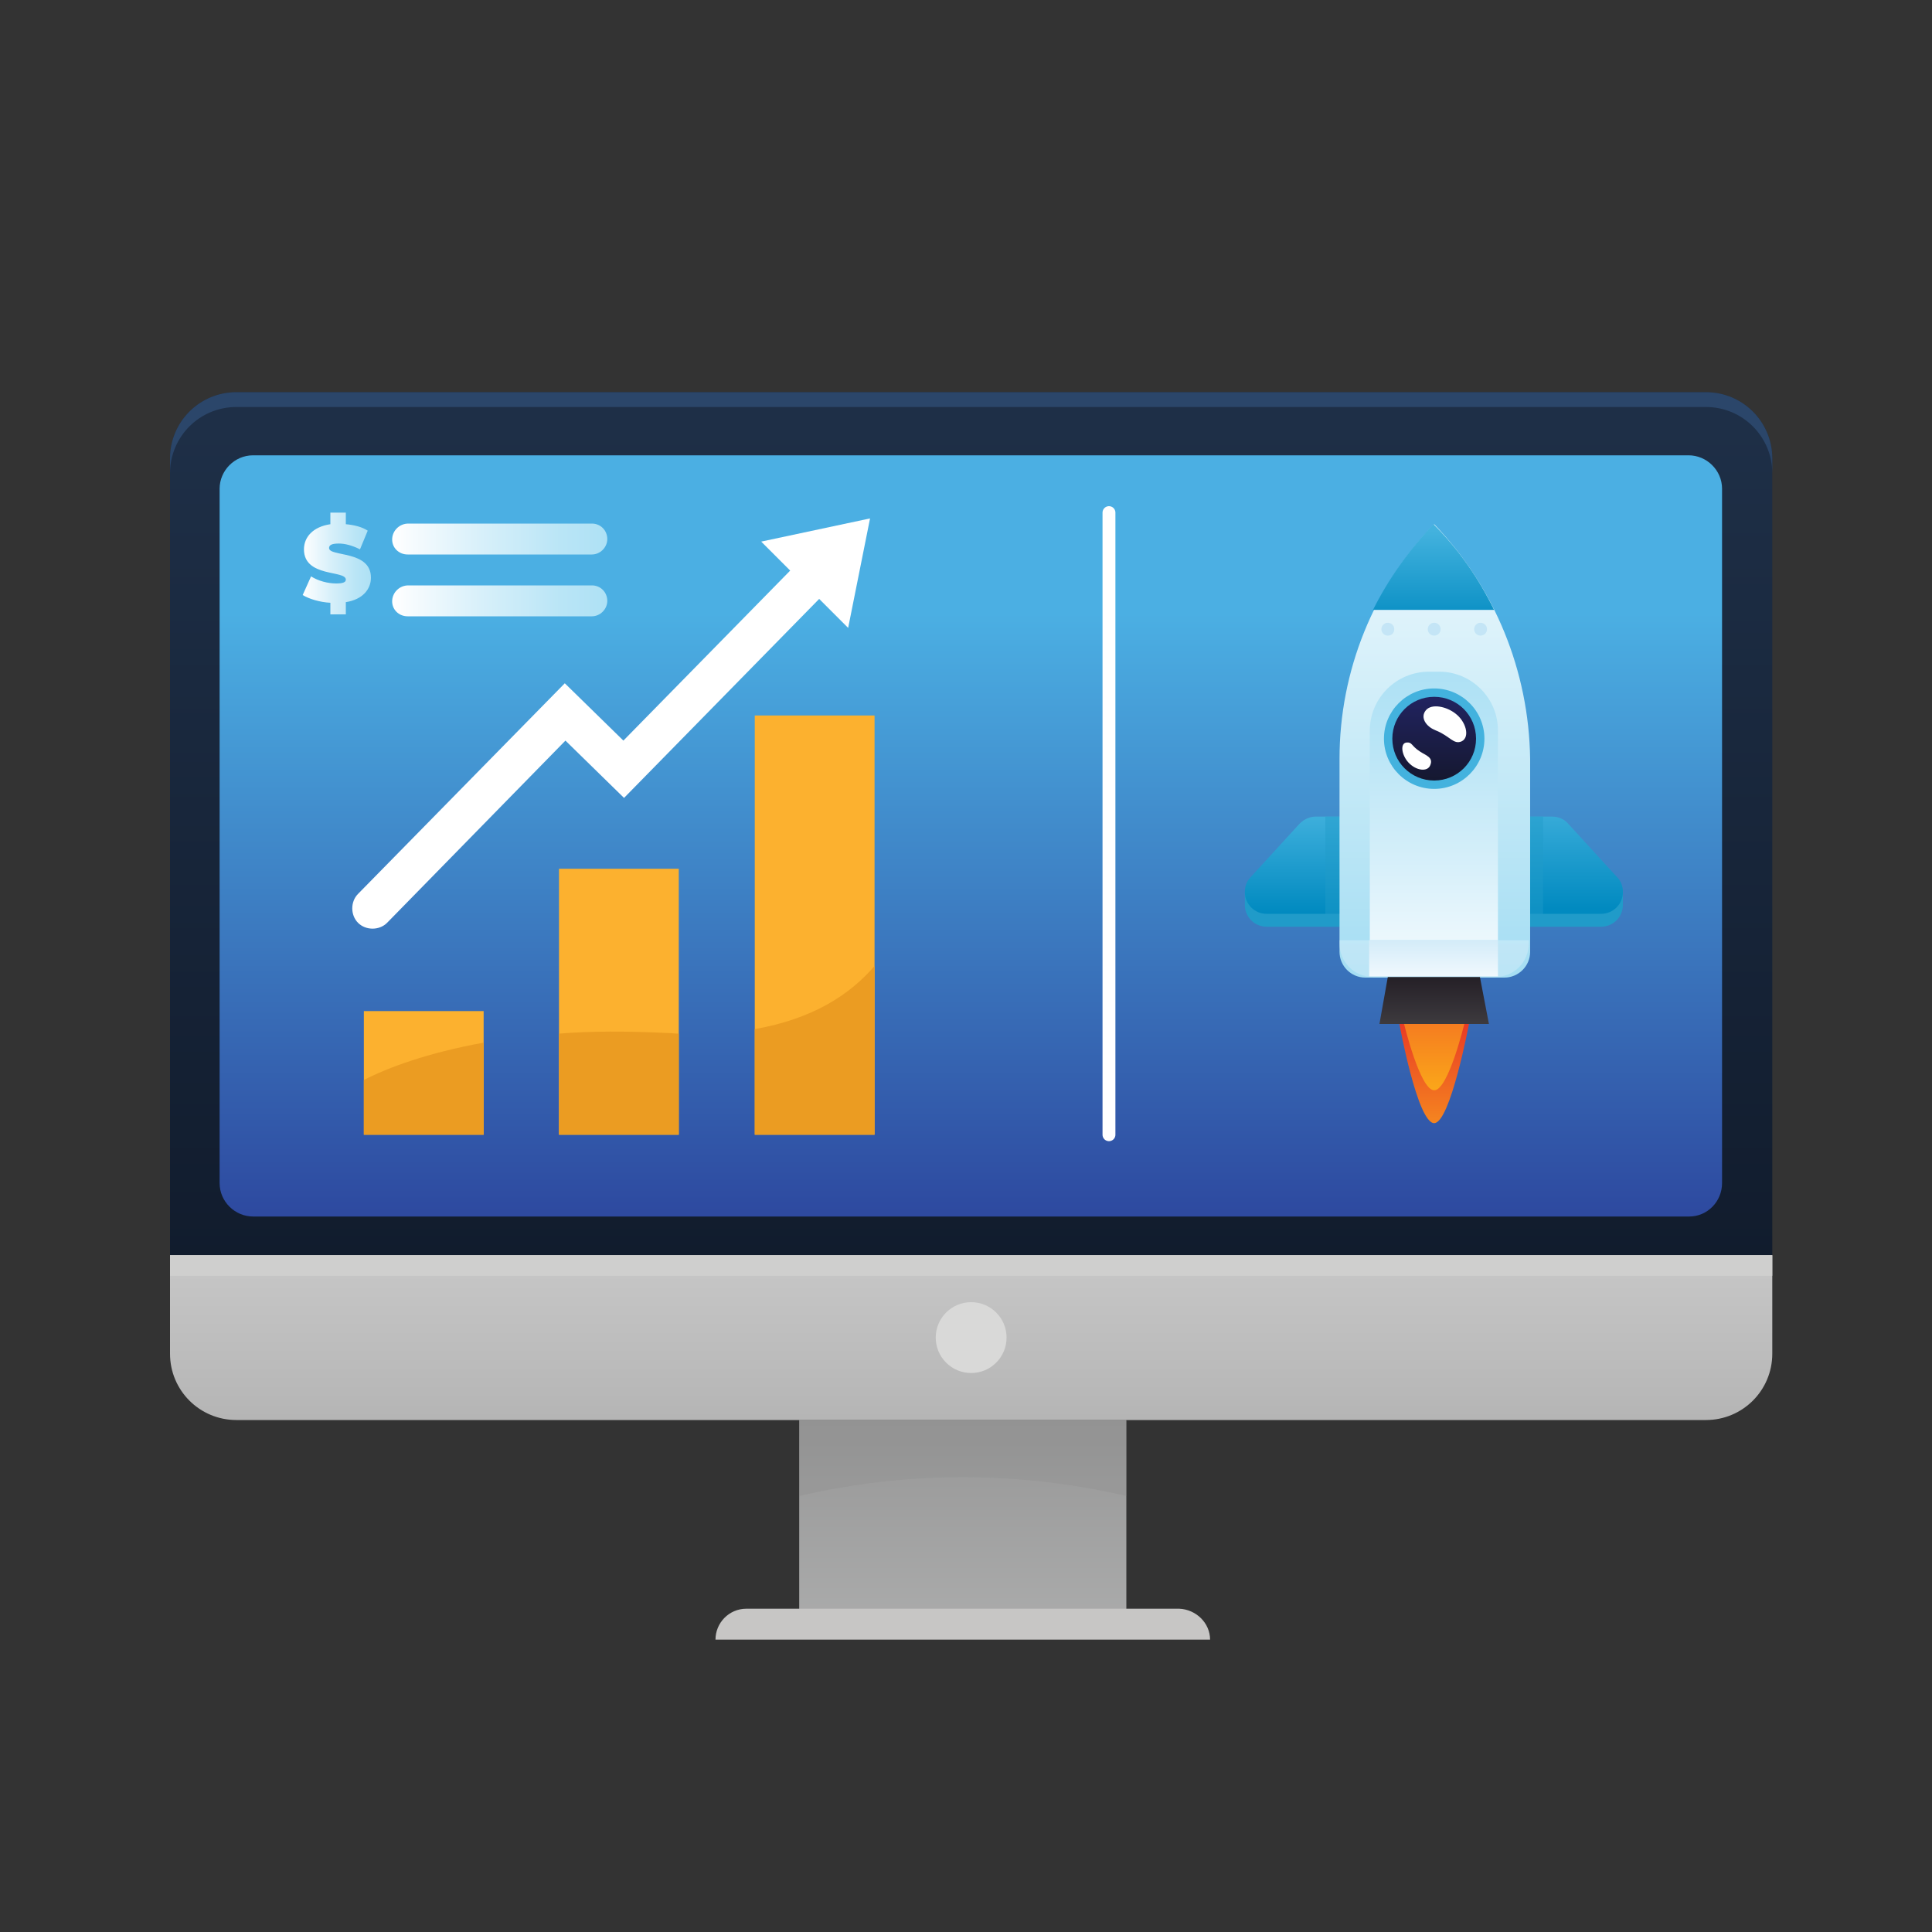 <?xml version="1.0" encoding="utf-8"?>
<!-- Generator: Adobe Illustrator 26.0.1, SVG Export Plug-In . SVG Version: 6.00 Build 0)  -->
<svg version="1.1" id="Layer_1" xmlns="http://www.w3.org/2000/svg" xmlns:xlink="http://www.w3.org/1999/xlink" x="0px" y="0px"
	 viewBox="0 0 300 300" enable-background="new 0 0 300 300" xml:space="preserve">
<rect x="0" y="0" width="300" height="300" fill="#333333" stroke="none"/>
<g>
	<g>
		<linearGradient id="SVGID_1_" gradientUnits="userSpaceOnUse" x1="149.474" y1="213.466" x2="149.474" y2="271.03">
			<stop  offset="9.612170e-02" style="stop-color:#969696"/>
			<stop  offset="1" style="stop-color:#B6B7B7"/>
		</linearGradient>
		<rect x="124.1" y="220.5" fill="url(#SVGID_1_)" width="50.8" height="29.4"/>
		<path fill="#C7C6C5" d="M187.9,254.6h-76.8l0,0c0-2.6,2.1-4.8,4.8-4.8h67.2C185.7,249.9,187.9,252,187.9,254.6L187.9,254.6z"/>
		<path opacity="0.22" fill="#868686" d="M174.9,232.3L174.9,232.3c-16.7-3.9-34.1-3.9-50.8,0h0v-11.7h50.8V232.3z"/>
	</g>
	
		<linearGradient id="SVGID_00000171677497770703885720000009625440266797517976_" gradientUnits="userSpaceOnUse" x1="150.799" y1="55.91" x2="150.799" y2="215.767">
		<stop  offset="6.168290e-02" style="stop-color:#1E2F47"/>
		<stop  offset="1" style="stop-color:#0F1929"/>
	</linearGradient>
	<path fill="url(#SVGID_00000171677497770703885720000009625440266797517976_)" d="M275.2,194.9V71.2c0-5.7-4.6-10.3-10.3-10.3H36.7
		c-5.7,0-10.3,4.6-10.3,10.3v123.7H275.2z"/>
	
		<linearGradient id="SVGID_00000021838904168392376920000002340557557303403938_" gradientUnits="userSpaceOnUse" x1="150.799" y1="229.307" x2="150.799" y2="179.643">
		<stop  offset="9.612170e-02" style="stop-color:#B2B2B2"/>
		<stop  offset="1" style="stop-color:#D2D2D2"/>
	</linearGradient>
	<path fill="url(#SVGID_00000021838904168392376920000002340557557303403938_)" d="M26.4,194.9v15.3c0,5.7,4.6,10.3,10.3,10.3h228.2
		c5.7,0,10.3-4.6,10.3-10.3v-15.3H26.4z"/>
	<rect x="26.4" y="194.9" fill="#CFCFCE" width="248.8" height="3.2"/>
	
		<linearGradient id="SVGID_00000119088690674380416800000012190328804434366111_" gradientUnits="userSpaceOnUse" x1="150.799" y1="89.628" x2="150.799" y2="193.661">
		<stop  offset="5.379070e-02" style="stop-color:#4BAFE3"/>
		<stop  offset="1" style="stop-color:#2C449C"/>
	</linearGradient>
	<path fill="url(#SVGID_00000119088690674380416800000012190328804434366111_)" d="M262.3,188.9H39.3c-2.8,0-5.2-2.3-5.2-5.2V75.9
		c0-2.8,2.3-5.2,5.2-5.2h222.9c2.8,0,5.2,2.3,5.2,5.2v107.8C267.4,186.6,265.1,188.9,262.3,188.9z"/>
	<circle fill="#D9D9D8" cx="150.8" cy="207.7" r="5.5"/>
	
		<linearGradient id="SVGID_00000156568713383856525900000014529490395288287921_" gradientUnits="userSpaceOnUse" x1="150.799" y1="66.186" x2="150.799" y2="98.64">
		<stop  offset="6.168290e-02" style="stop-color:#2B466A"/>
		<stop  offset="1" style="stop-color:#192E4B"/>
	</linearGradient>
	<path fill="url(#SVGID_00000156568713383856525900000014529490395288287921_)" d="M264.9,60.9H36.7c-5.7,0-10.3,4.6-10.3,10.3v2.3
		c0-5.7,4.6-10.3,10.3-10.3h228.2c5.7,0,10.3,4.6,10.3,10.3v-2.3C275.2,65.5,270.6,60.9,264.9,60.9z"/>
	<g>
		<g>
			<g>
				<g>
					<path fill="#209BC9" d="M201.8,129.9l-8.5,8.6c0,0,0,1.8,0,2l0,0c0,1.9,1.5,3.4,3.4,3.4h11.9v-15.1h-4.3
						C203.4,128.8,202.5,129.2,201.8,129.9z"/>
					<path fill="#209BC9" d="M243.5,129.9l7.6,8.3c0.5,0.6,0.9,0.3,0.9,0.3s0,1.9,0,2l0,0c0,1.9-1.5,3.4-3.4,3.4h-11.9v-15.1h4.3
						C242,128.8,242.9,129.2,243.5,129.9z"/>
				</g>
				<g>
					
						<linearGradient id="SVGID_00000003078610035142321920000006517875583245439882_" gradientUnits="userSpaceOnUse" x1="200.935" y1="142.847" x2="200.935" y2="125.459">
						<stop  offset="6.748250e-02" style="stop-color:#018AC0"/>
						<stop  offset="1" style="stop-color:#43B2DE"/>
					</linearGradient>
					<path fill="url(#SVGID_00000003078610035142321920000006517875583245439882_)" d="M201.8,127.9l-7.6,8.3
						c-0.6,0.6-0.9,1.4-0.9,2.3l0,0c0,1.9,1.5,3.4,3.4,3.4h11.9v-15.1h-4.3C203.4,126.8,202.5,127.2,201.8,127.9z"/>
					
						<linearGradient id="SVGID_00000095312376748546134180000005262045160886796724_" gradientUnits="userSpaceOnUse" x1="244.406" y1="142.409" x2="244.406" y2="123.269">
						<stop  offset="6.748250e-02" style="stop-color:#018AC0"/>
						<stop  offset="1" style="stop-color:#43B2DE"/>
					</linearGradient>
					<path fill="url(#SVGID_00000095312376748546134180000005262045160886796724_)" d="M243.5,127.9l7.6,8.3
						c0.6,0.6,0.9,1.4,0.9,2.3l0,0c0,1.9-1.5,3.4-3.4,3.4h-11.9v-15.1h4.3C242,126.8,242.9,127.2,243.5,127.9z"/>
				</g>
				<rect x="205.8" y="126.8" opacity="0.44" fill="#209BC9" width="2.2" height="17.1"/>
			</g>
			<rect x="237.4" y="126.8" opacity="0.44" fill="#209BC9" width="2.2" height="17.1"/>
		</g>
		<g>
			<g>
				<polygon fill="#4A484B" points="210.9,145.1 210.9,145.1 210.9,145.1 				"/>
			</g>
		</g>
		<g>
			<g>
				<polygon fill="#4A484B" points="234.5,145.1 234.5,145.1 234.5,145.1 				"/>
			</g>
		</g>
		
			<linearGradient id="SVGID_00000039846119030254696300000005320375897636888983_" gradientUnits="userSpaceOnUse" x1="222.67" y1="63.185" x2="222.67" y2="150.377">
			<stop  offset="0" style="stop-color:#FFFFFF"/>
			<stop  offset="1" style="stop-color:#A6DEF3"/>
		</linearGradient>
		<path fill="url(#SVGID_00000039846119030254696300000005320375897636888983_)" d="M222.7,81.4L222.7,81.4
			c-9.4,9.7-14.7,22.8-14.7,36.4v30c0,2.2,1.8,4,4,4h10.8h10.8c2.2,0,4-1.8,4-4v-30C237.4,104.2,232.1,91.2,222.7,81.4z"/>
		
			<linearGradient id="SVGID_00000047776144440097047120000008882501213629033148_" gradientUnits="userSpaceOnUse" x1="222.67" y1="99.182" x2="222.67" y2="82.409">
			<stop  offset="6.748250e-02" style="stop-color:#018AC0"/>
			<stop  offset="1" style="stop-color:#43B2DE"/>
		</linearGradient>
		<path fill="url(#SVGID_00000047776144440097047120000008882501213629033148_)" d="M232,94.7c-2.4-4.9-5.5-9.4-9.4-13.3
			c-3.8,4-7,8.5-9.4,13.3H232z"/>
		<g>
			<path fill="#C4E5F6" d="M223.7,97.7c0-0.6-0.5-1-1-1c-0.6,0-1,0.5-1,1c0,0.6,0.5,1,1,1C223.2,98.7,223.7,98.3,223.7,97.7z"/>
			<g>
				<path fill="#C4E5F6" d="M216.5,97.7c0-0.6-0.5-1-1-1c-0.6,0-1,0.5-1,1c0,0.6,0.5,1,1,1C216.1,98.7,216.5,98.3,216.5,97.7z"/>
				<path fill="#C4E5F6" d="M230.9,97.7c0-0.6-0.5-1-1-1c-0.6,0-1,0.5-1,1c0,0.6,0.5,1,1,1C230.4,98.7,230.9,98.3,230.9,97.7z"/>
			</g>
		</g>
		
			<linearGradient id="SVGID_00000145033367774553758630000012184940635691889572_" gradientUnits="userSpaceOnUse" x1="222.67" y1="157.893" x2="222.67" y2="175.185">
			<stop  offset="4.143720e-02" style="stop-color:#E83925"/>
			<stop  offset="1" style="stop-color:#F6891F"/>
		</linearGradient>
		<path fill="url(#SVGID_00000145033367774553758630000012184940635691889572_)" d="M217.3,159c0,0,2.8,15.4,5.4,15.4
			c2.5,0,5.4-15.4,5.4-15.4H217.3z"/>
		
			<linearGradient id="SVGID_00000054948424447444911590000007025926111495116221_" gradientUnits="userSpaceOnUse" x1="222.67" y1="170.433" x2="222.67" y2="157.131">
			<stop  offset="4.143720e-02" style="stop-color:#FBA919"/>
			<stop  offset="1" style="stop-color:#F47521"/>
		</linearGradient>
		<path fill="url(#SVGID_00000054948424447444911590000007025926111495116221_)" d="M218,158.9c0,0,2.5,10.4,4.7,10.4
			s4.7-10.4,4.7-10.4H218z"/>
		
			<linearGradient id="SVGID_00000059992761469439977130000016672324574974561929_" gradientUnits="userSpaceOnUse" x1="222.67" y1="149.154" x2="222.67" y2="162.852">
			<stop  offset="0.152" style="stop-color:#231E25"/>
			<stop  offset="1" style="stop-color:#4A484B"/>
		</linearGradient>
		<polygon fill="url(#SVGID_00000059992761469439977130000016672324574974561929_)" points="229.8,151.7 222.7,151.7 215.5,151.7 
			214.2,159 231.2,159 		"/>
		
			<linearGradient id="SVGID_00000091002589734614389980000010194396953777036422_" gradientUnits="userSpaceOnUse" x1="222.67" y1="114.662" x2="222.67" y2="160.708">
			<stop  offset="0" style="stop-color:#FFFFFF"/>
			<stop  offset="1" style="stop-color:#CDE9F8"/>
		</linearGradient>
		<path opacity="0.44" fill="url(#SVGID_00000091002589734614389980000010194396953777036422_)" d="M232.2,151.7h-19
			c-2.9,0-5.2-2.3-5.2-5.2V146h29.4v0.4C237.4,149.4,235.1,151.7,232.2,151.7z"/>
		<g>
			<g>
				
					<linearGradient id="SVGID_00000008126998761106927140000010930635718222611337_" gradientUnits="userSpaceOnUse" x1="222.67" y1="156.428" x2="222.67" y2="104.457">
					<stop  offset="0" style="stop-color:#FFFFFF"/>
					<stop  offset="0.408" style="stop-color:#D8F0FA"/>
					<stop  offset="0.787" style="stop-color:#B9E5F6"/>
					<stop  offset="1" style="stop-color:#AEE1F5"/>
				</linearGradient>
				<path fill="url(#SVGID_00000008126998761106927140000010930635718222611337_)" d="M223.5,104.3h-1.6c-5.1,0-9.2,4.1-9.2,9.2V146
					h19.9v-32.6C232.6,108.4,228.5,104.3,223.5,104.3z"/>
				<g>
					<path fill="#43B2DE" d="M230.5,114.7c0-4.3-3.5-7.8-7.8-7.8c-4.3,0-7.8,3.5-7.8,7.8c0,4.3,3.5,7.8,7.8,7.8
						C227,122.5,230.5,119,230.5,114.7z"/>
					
						<linearGradient id="SVGID_00000036936777422717850970000012891861436250117550_" gradientUnits="userSpaceOnUse" x1="222.67" y1="107.343" x2="222.67" y2="122.262">
						<stop  offset="7.702890e-02" style="stop-color:#21235F"/>
						<stop  offset="1" style="stop-color:#14172C"/>
					</linearGradient>
					<path fill="url(#SVGID_00000036936777422717850970000012891861436250117550_)" d="M229.2,114.7c0-3.6-2.9-6.5-6.5-6.5
						c-3.6,0-6.5,2.9-6.5,6.5c0,3.6,2.9,6.5,6.5,6.5C226.3,121.2,229.2,118.3,229.2,114.7z"/>
					<path fill="#FFFFFF" d="M226,110.8c-1.4-1.1-3.7-1.6-4.6-0.5c-0.9,1.1,0,2.5,1.5,3.1c2.3,0.9,2.8,2.3,4.1,1.7
						C228.3,114.4,227.6,112,226,110.8z"/>
					<path fill="#FFFFFF" d="M218.7,118.4c1.2,1.3,3,1.5,3.4,0.4c0.5-1.2-0.7-1.5-1.6-2.1c-1.4-0.9-1.2-1.5-2.1-1.4
						C217.4,115.4,217.6,117.2,218.7,118.4z"/>
				</g>
			</g>
			
				<linearGradient id="SVGID_00000142166048377590048240000002427532456739773842_" gradientUnits="userSpaceOnUse" x1="222.621" y1="154.53" x2="222.621" y2="144.728">
				<stop  offset="0" style="stop-color:#FFFFFF"/>
				<stop  offset="1" style="stop-color:#CDE9F8"/>
			</linearGradient>
			<rect x="212.6" y="146" fill="url(#SVGID_00000142166048377590048240000002427532456739773842_)" width="20" height="5.6"/>
		</g>
	</g>
	<g>
		<g>
			<g>
				<g>
					<rect x="86.8" y="134.9" fill="#FCB12F" width="18.6" height="41.3"/>
				</g>
			</g>
		</g>
		<path fill="#EB9C22" d="M103.5,160.4c0.6,0,1.3,0.1,1.9,0.1v15.7H86.8v-15.7C91.8,160.1,97.3,160.1,103.5,160.4z"/>
	</g>
	<g>
		<g>
			<g>
				<g>
					<rect x="56.5" y="157" fill="#FCB12F" width="18.6" height="19.2"/>
				</g>
			</g>
		</g>
		<path fill="#EB9C22" d="M56.5,167.7c3.7-1.9,9.8-4.2,18.6-5.8v14.3H56.5V167.7z"/>
	</g>
	<g>
		<g>
			<g>
				<g>
					<rect x="117.2" y="111.1" fill="#FCB12F" width="18.6" height="65.1"/>
				</g>
			</g>
		</g>
		<path fill="#EB9C22" d="M135.8,150v26.2h-18.6v-16.4C126.3,158.2,132,154.4,135.8,150z"/>
	</g>
	<path fill="#FFFFFF" d="M135.1,80.5l-16.9,3.6l4.5,4.5L96.8,115l-9.1-8.9l-32.1,32.7c-1.2,1.2-1.2,3.3,0,4.5l0,0
		c1.2,1.2,3.3,1.2,4.5,0L87.8,115l9.1,8.9L127.2,93l4.5,4.5L135.1,80.5z"/>
	<g>
		<g>
			
				<linearGradient id="SVGID_00000036934262827611450840000014177999902262643895_" gradientUnits="userSpaceOnUse" x1="46.983" y1="87.511" x2="57.595" y2="87.511">
				<stop  offset="0" style="stop-color:#FFFFFF"/>
				<stop  offset="0.408" style="stop-color:#D8F0FA"/>
				<stop  offset="0.787" style="stop-color:#B9E5F6"/>
				<stop  offset="1" style="stop-color:#AEE1F5"/>
			</linearGradient>
			<path fill="url(#SVGID_00000036934262827611450840000014177999902262643895_)" d="M53.7,93.5l0,1.9l-2.4,0l0-1.8
				c-1.7-0.1-3.3-0.6-4.3-1.2l1.3-2.9c1.1,0.7,2.6,1.1,3.9,1.1c1.1,0,1.5-0.2,1.5-0.6c0-1.5-6.5-0.3-6.5-4.7c0-1.9,1.4-3.5,4.1-3.9
				l0-1.8l2.4,0l0,1.8c1.2,0.1,2.5,0.4,3.4,1l-1.2,2.9c-1.2-0.6-2.3-0.9-3.3-0.9c-1.2,0-1.5,0.3-1.5,0.7c0,1.4,6.5,0.3,6.5,4.6
				C57.6,91.5,56.3,93.1,53.7,93.5z"/>
		</g>
		
			<linearGradient id="SVGID_00000158005284240242553240000013509134783837559200_" gradientUnits="userSpaceOnUse" x1="60.886" y1="83.68" x2="94.331" y2="83.68">
			<stop  offset="0" style="stop-color:#FFFFFF"/>
			<stop  offset="0.408" style="stop-color:#D8F0FA"/>
			<stop  offset="0.787" style="stop-color:#B9E5F6"/>
			<stop  offset="1" style="stop-color:#AEE1F5"/>
		</linearGradient>
		<path fill="url(#SVGID_00000158005284240242553240000013509134783837559200_)" d="M91.9,81.3H63.4c-1.3,0-2.4,1-2.5,2.3
			c-0.1,1.4,1,2.5,2.4,2.5h28.6c1.3,0,2.4-1.1,2.4-2.4l0,0C94.3,82.4,93.3,81.3,91.9,81.3z"/>
		
			<linearGradient id="SVGID_00000105413169872260325070000006229371218906134928_" gradientUnits="userSpaceOnUse" x1="60.886" y1="93.311" x2="94.331" y2="93.311">
			<stop  offset="0" style="stop-color:#FFFFFF"/>
			<stop  offset="0.408" style="stop-color:#D8F0FA"/>
			<stop  offset="0.787" style="stop-color:#B9E5F6"/>
			<stop  offset="1" style="stop-color:#AEE1F5"/>
		</linearGradient>
		<path fill="url(#SVGID_00000105413169872260325070000006229371218906134928_)" d="M91.9,90.9H63.4c-1.3,0-2.4,1-2.5,2.3
			c-0.1,1.4,1,2.5,2.4,2.5h28.6c1.3,0,2.4-1.1,2.4-2.4l0,0C94.3,92,93.3,90.9,91.9,90.9z"/>
	</g>
	
		<line fill="none" stroke="#FFFFFF" stroke-width="2" stroke-linecap="round" stroke-miterlimit="10" x1="172.2" y1="79.6" x2="172.2" y2="176.2"/>
</g>
</svg>
